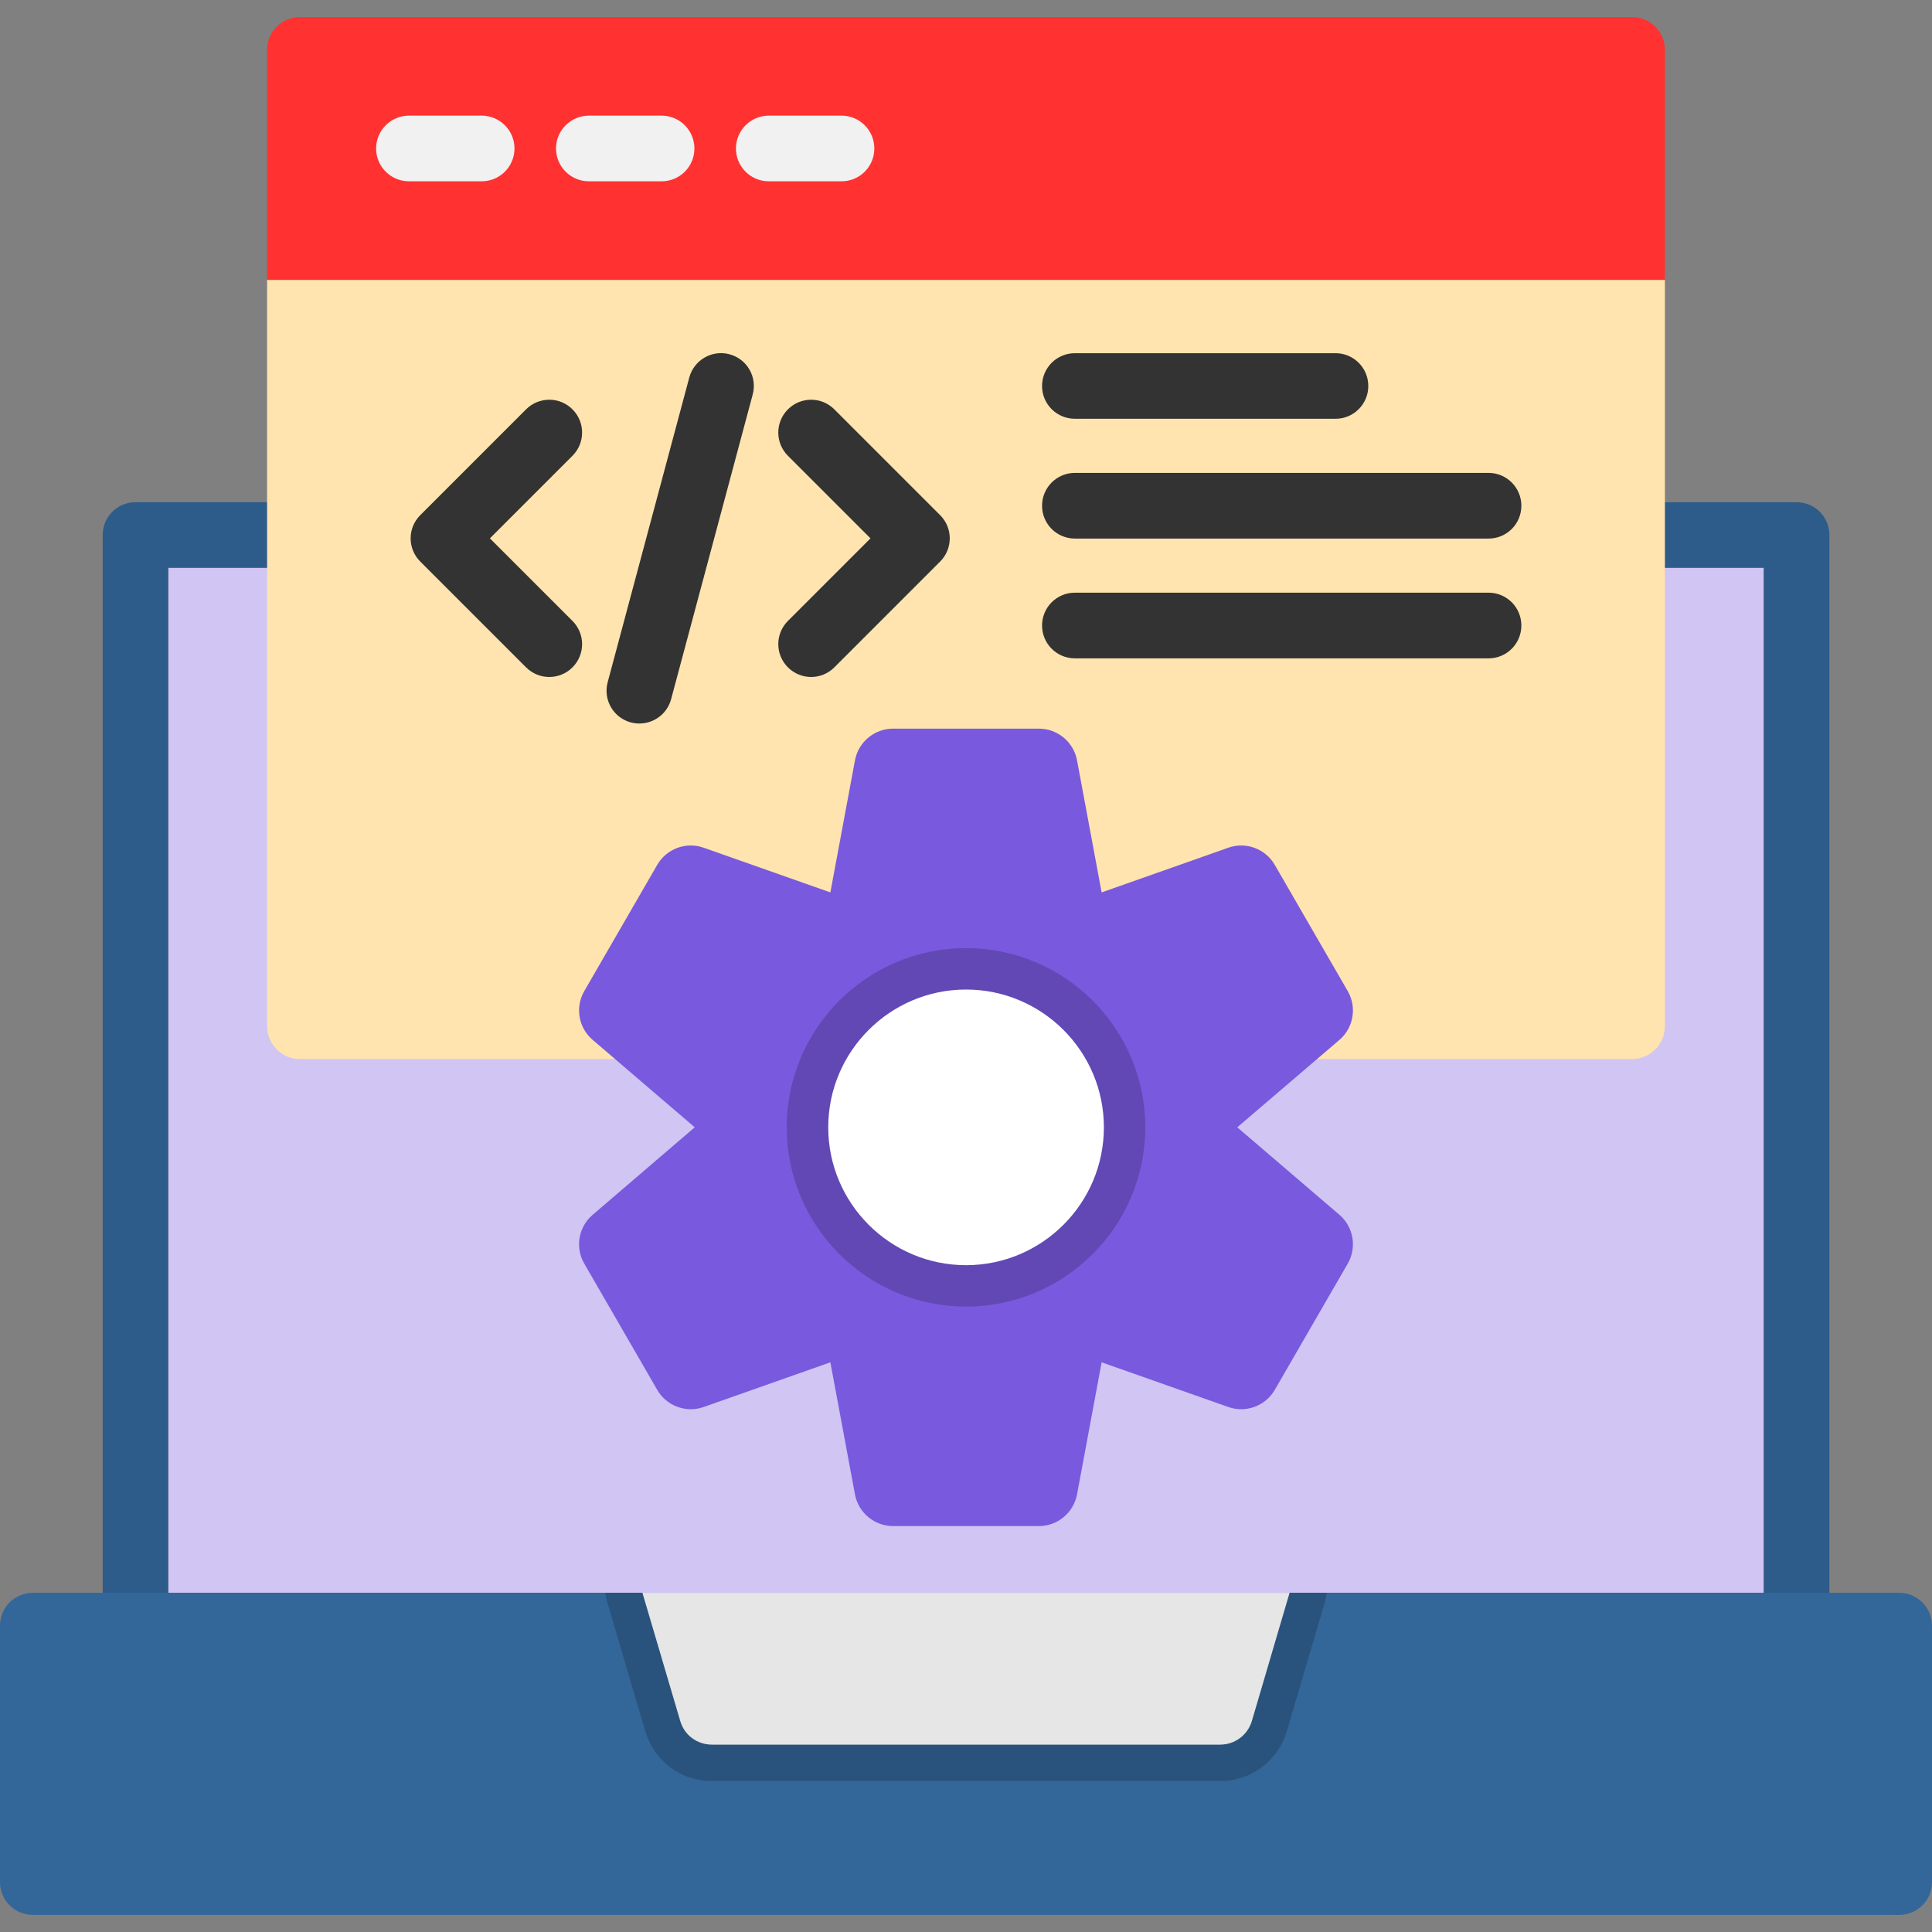<svg width="512" height="512" viewBox="0 0 512 512" fill="none" xmlns="http://www.w3.org/2000/svg">
<rect x="0" y="0" width="512" height="512" fill="#808080" stroke="none"/>
<g clip-path="url(#clip0_537_3495)">
<path fill-rule="evenodd" clip-rule="evenodd" d="M44.59 150.464V422.112H467.411V150.464C395.211 150.464 116.846 150.464 44.59 150.464Z" fill="#D0C5F3"/>
<path fill-rule="evenodd" clip-rule="evenodd" d="M476.115 439.517H35.889C31.098 439.517 27.215 435.633 27.215 430.814V141.762C27.215 136.971 31.098 133.088 35.889 133.088H79.486C84.277 133.088 88.189 136.971 88.189 141.762C88.189 146.581 84.277 150.464 79.486 150.464H44.591V422.112H467.412V150.464H432.517C427.727 150.464 423.843 146.581 423.843 141.762C423.843 136.971 427.727 133.088 432.517 133.088H476.115C480.905 133.088 484.817 136.971 484.817 141.762V430.814C484.817 435.633 480.905 439.517 476.115 439.517Z" fill="#2E5C8A"/>
<path fill-rule="evenodd" clip-rule="evenodd" d="M432.515 82.857H79.484C74.665 82.857 70.781 78.974 70.781 74.183V13.238C70.781 8.419 74.665 4.535 79.484 4.535H432.515C437.334 4.535 441.217 8.419 441.217 13.238V74.183C441.217 78.974 437.334 82.857 432.515 82.857Z" fill="#FF3131"/>
<path fill-rule="evenodd" clip-rule="evenodd" d="M432.515 280.662C314.847 280.662 197.151 280.662 79.484 280.662C74.665 280.662 70.781 276.75 70.781 271.959V74.184H441.217V271.959C441.217 276.75 437.334 280.662 432.515 280.662Z" fill="#FFE4AF"/>
<path fill-rule="evenodd" clip-rule="evenodd" d="M127.646 48.047H108.37C103.58 48.047 99.668 44.164 99.668 39.345C99.668 34.554 103.58 30.643 108.37 30.643H127.646C132.437 30.643 136.349 34.554 136.349 39.345C136.349 44.164 132.437 48.047 127.646 48.047Z" fill="#F1F1F1"/>
<path fill-rule="evenodd" clip-rule="evenodd" d="M175.326 48.047H156.05C151.26 48.047 147.348 44.164 147.348 39.345C147.348 34.554 151.26 30.643 156.05 30.643H175.326C180.145 30.643 184.028 34.554 184.028 39.345C184.028 44.164 180.145 48.047 175.326 48.047Z" fill="#F1F1F1"/>
<path fill-rule="evenodd" clip-rule="evenodd" d="M223.006 48.047H203.73C198.939 48.047 195.027 44.164 195.027 39.345C195.027 34.554 198.939 30.643 203.73 30.643H223.006C227.825 30.643 231.708 34.554 231.708 39.345C231.708 44.164 227.825 48.047 223.006 48.047Z" fill="#F1F1F1"/>
<path fill-rule="evenodd" clip-rule="evenodd" d="M145.562 179.407C143.351 179.407 141.111 178.556 139.41 176.855L111.375 148.82C107.974 145.419 107.974 139.919 111.375 136.518L139.41 108.483C142.812 105.081 148.311 105.081 151.713 108.483C155.115 111.884 155.115 117.384 151.713 120.785L129.829 142.669L151.713 164.553C155.115 167.954 155.115 173.454 151.713 176.855C150.012 178.556 147.801 179.407 145.562 179.407Z" fill="#333333"/>
<path fill-rule="evenodd" clip-rule="evenodd" d="M169.458 191.738C168.692 191.738 167.955 191.653 167.19 191.454C162.541 190.207 159.791 185.445 161.039 180.796L182.667 100.036C183.915 95.387 188.705 92.637 193.326 93.884C197.975 95.132 200.724 99.894 199.477 104.543L177.848 185.303C176.8 189.186 173.285 191.738 169.458 191.738Z" fill="#333333"/>
<path fill-rule="evenodd" clip-rule="evenodd" d="M214.956 179.407C212.745 179.407 210.506 178.556 208.805 176.855C205.404 173.454 205.404 167.954 208.805 164.553L230.689 142.669L208.805 120.785C205.404 117.384 205.404 111.884 208.805 108.483C212.207 105.081 217.706 105.081 221.108 108.483L249.143 136.518C252.544 139.919 252.544 145.419 249.143 148.82L221.108 176.855C219.407 178.556 217.196 179.407 214.956 179.407Z" fill="#333333"/>
<path fill-rule="evenodd" clip-rule="evenodd" d="M353.94 110.977H284.859C280.04 110.977 276.156 107.094 276.156 102.303C276.156 97.484 280.04 93.601 284.859 93.601H353.94C358.73 93.601 362.614 97.484 362.614 102.303C362.614 107.094 358.73 110.977 353.94 110.977Z" fill="#333333"/>
<path fill-rule="evenodd" clip-rule="evenodd" d="M394.476 142.726H284.859C280.04 142.726 276.156 138.843 276.156 134.024C276.156 129.233 280.04 125.321 284.859 125.321H394.476C399.295 125.321 403.178 129.233 403.178 134.024C403.178 138.843 399.295 142.726 394.476 142.726Z" fill="#333333"/>
<path fill-rule="evenodd" clip-rule="evenodd" d="M394.476 174.474H284.859C280.04 174.474 276.156 170.562 276.156 165.772C276.156 160.953 280.04 157.069 284.859 157.069H394.476C399.295 157.069 403.178 160.953 403.178 165.772C403.178 170.562 399.295 174.474 394.476 174.474Z" fill="#333333"/>
<path fill-rule="evenodd" clip-rule="evenodd" d="M503.298 507.464H8.702C3.884 507.464 0 503.581 0 498.79V430.814C0 426.024 3.884 422.112 8.702 422.112H170.251L180.286 456.1C181.363 459.813 184.764 462.336 188.62 462.336H323.38C327.236 462.336 330.637 459.813 331.743 456.1L341.749 422.112H503.298C508.116 422.112 512 426.024 512 430.814V498.79C512 503.581 508.116 507.464 503.298 507.464Z" fill="#336699"/>
<path fill-rule="evenodd" clip-rule="evenodd" d="M160.414 422.112H170.25L180.285 456.1C181.362 459.813 184.764 462.336 188.619 462.336H323.38C327.235 462.336 330.637 459.813 331.742 456.1L341.749 422.112H351.585C351.472 423.047 351.273 423.954 351.018 424.861L341.012 458.821C338.687 466.645 331.515 472.002 323.38 472.002H188.619C180.484 472.002 173.312 466.645 171.016 458.821L161.009 424.861C160.726 423.954 160.527 423.047 160.414 422.112Z" fill="#29537C"/>
<path fill-rule="evenodd" clip-rule="evenodd" d="M170.25 422.112H341.748L331.742 456.1C330.636 459.813 327.235 462.336 323.379 462.336H188.619C184.764 462.336 181.362 459.813 180.285 456.1L170.25 422.112Z" fill="#E6E6E6"/>
<path fill-rule="evenodd" clip-rule="evenodd" d="M275.332 404.424H236.667C231.735 404.424 227.483 400.88 226.576 396.033L220.056 361.025L186.465 372.874C181.816 374.518 176.629 372.59 174.163 368.31L154.83 334.861C152.364 330.58 153.3 325.138 157.07 321.934L184.112 298.747L157.07 275.587C153.3 272.384 152.364 266.942 154.83 262.661L174.163 229.212C176.629 224.932 181.816 223.004 186.465 224.648L220.056 236.497L226.576 201.489C227.483 196.641 231.735 193.098 236.667 193.098H275.332C280.265 193.098 284.517 196.641 285.424 201.489L291.944 236.497L325.535 224.648C330.184 223.004 335.371 224.932 337.837 229.212L357.17 262.661C359.636 266.942 358.7 272.384 354.959 275.587L327.887 298.747L354.959 321.934C358.7 325.138 359.636 330.58 357.17 334.861L337.837 368.31C335.371 372.59 330.184 374.518 325.535 372.874L291.944 361.025L285.424 396.033C284.517 400.88 280.265 404.424 275.332 404.424Z" fill="#7959DE"/>
<path fill-rule="evenodd" clip-rule="evenodd" d="M256.001 346.256C229.809 346.256 208.492 324.967 208.492 298.747C208.492 272.554 229.809 251.266 256.001 251.266C282.194 251.266 303.511 272.554 303.511 298.747C303.511 324.967 282.194 346.256 256.001 346.256Z" fill="#6248B4"/>
<path fill-rule="evenodd" clip-rule="evenodd" d="M256.003 335.286C235.877 335.286 219.492 318.901 219.492 298.747C219.492 278.62 235.877 262.236 256.003 262.236C276.157 262.236 292.542 278.62 292.542 298.747C292.542 318.901 276.157 335.286 256.003 335.286Z" fill="white"/>
</g>
<defs>
<clipPath id="clip0_537_3495">
<rect width="512" height="512" fill="white"/>
</clipPath>
</defs>
</svg>
